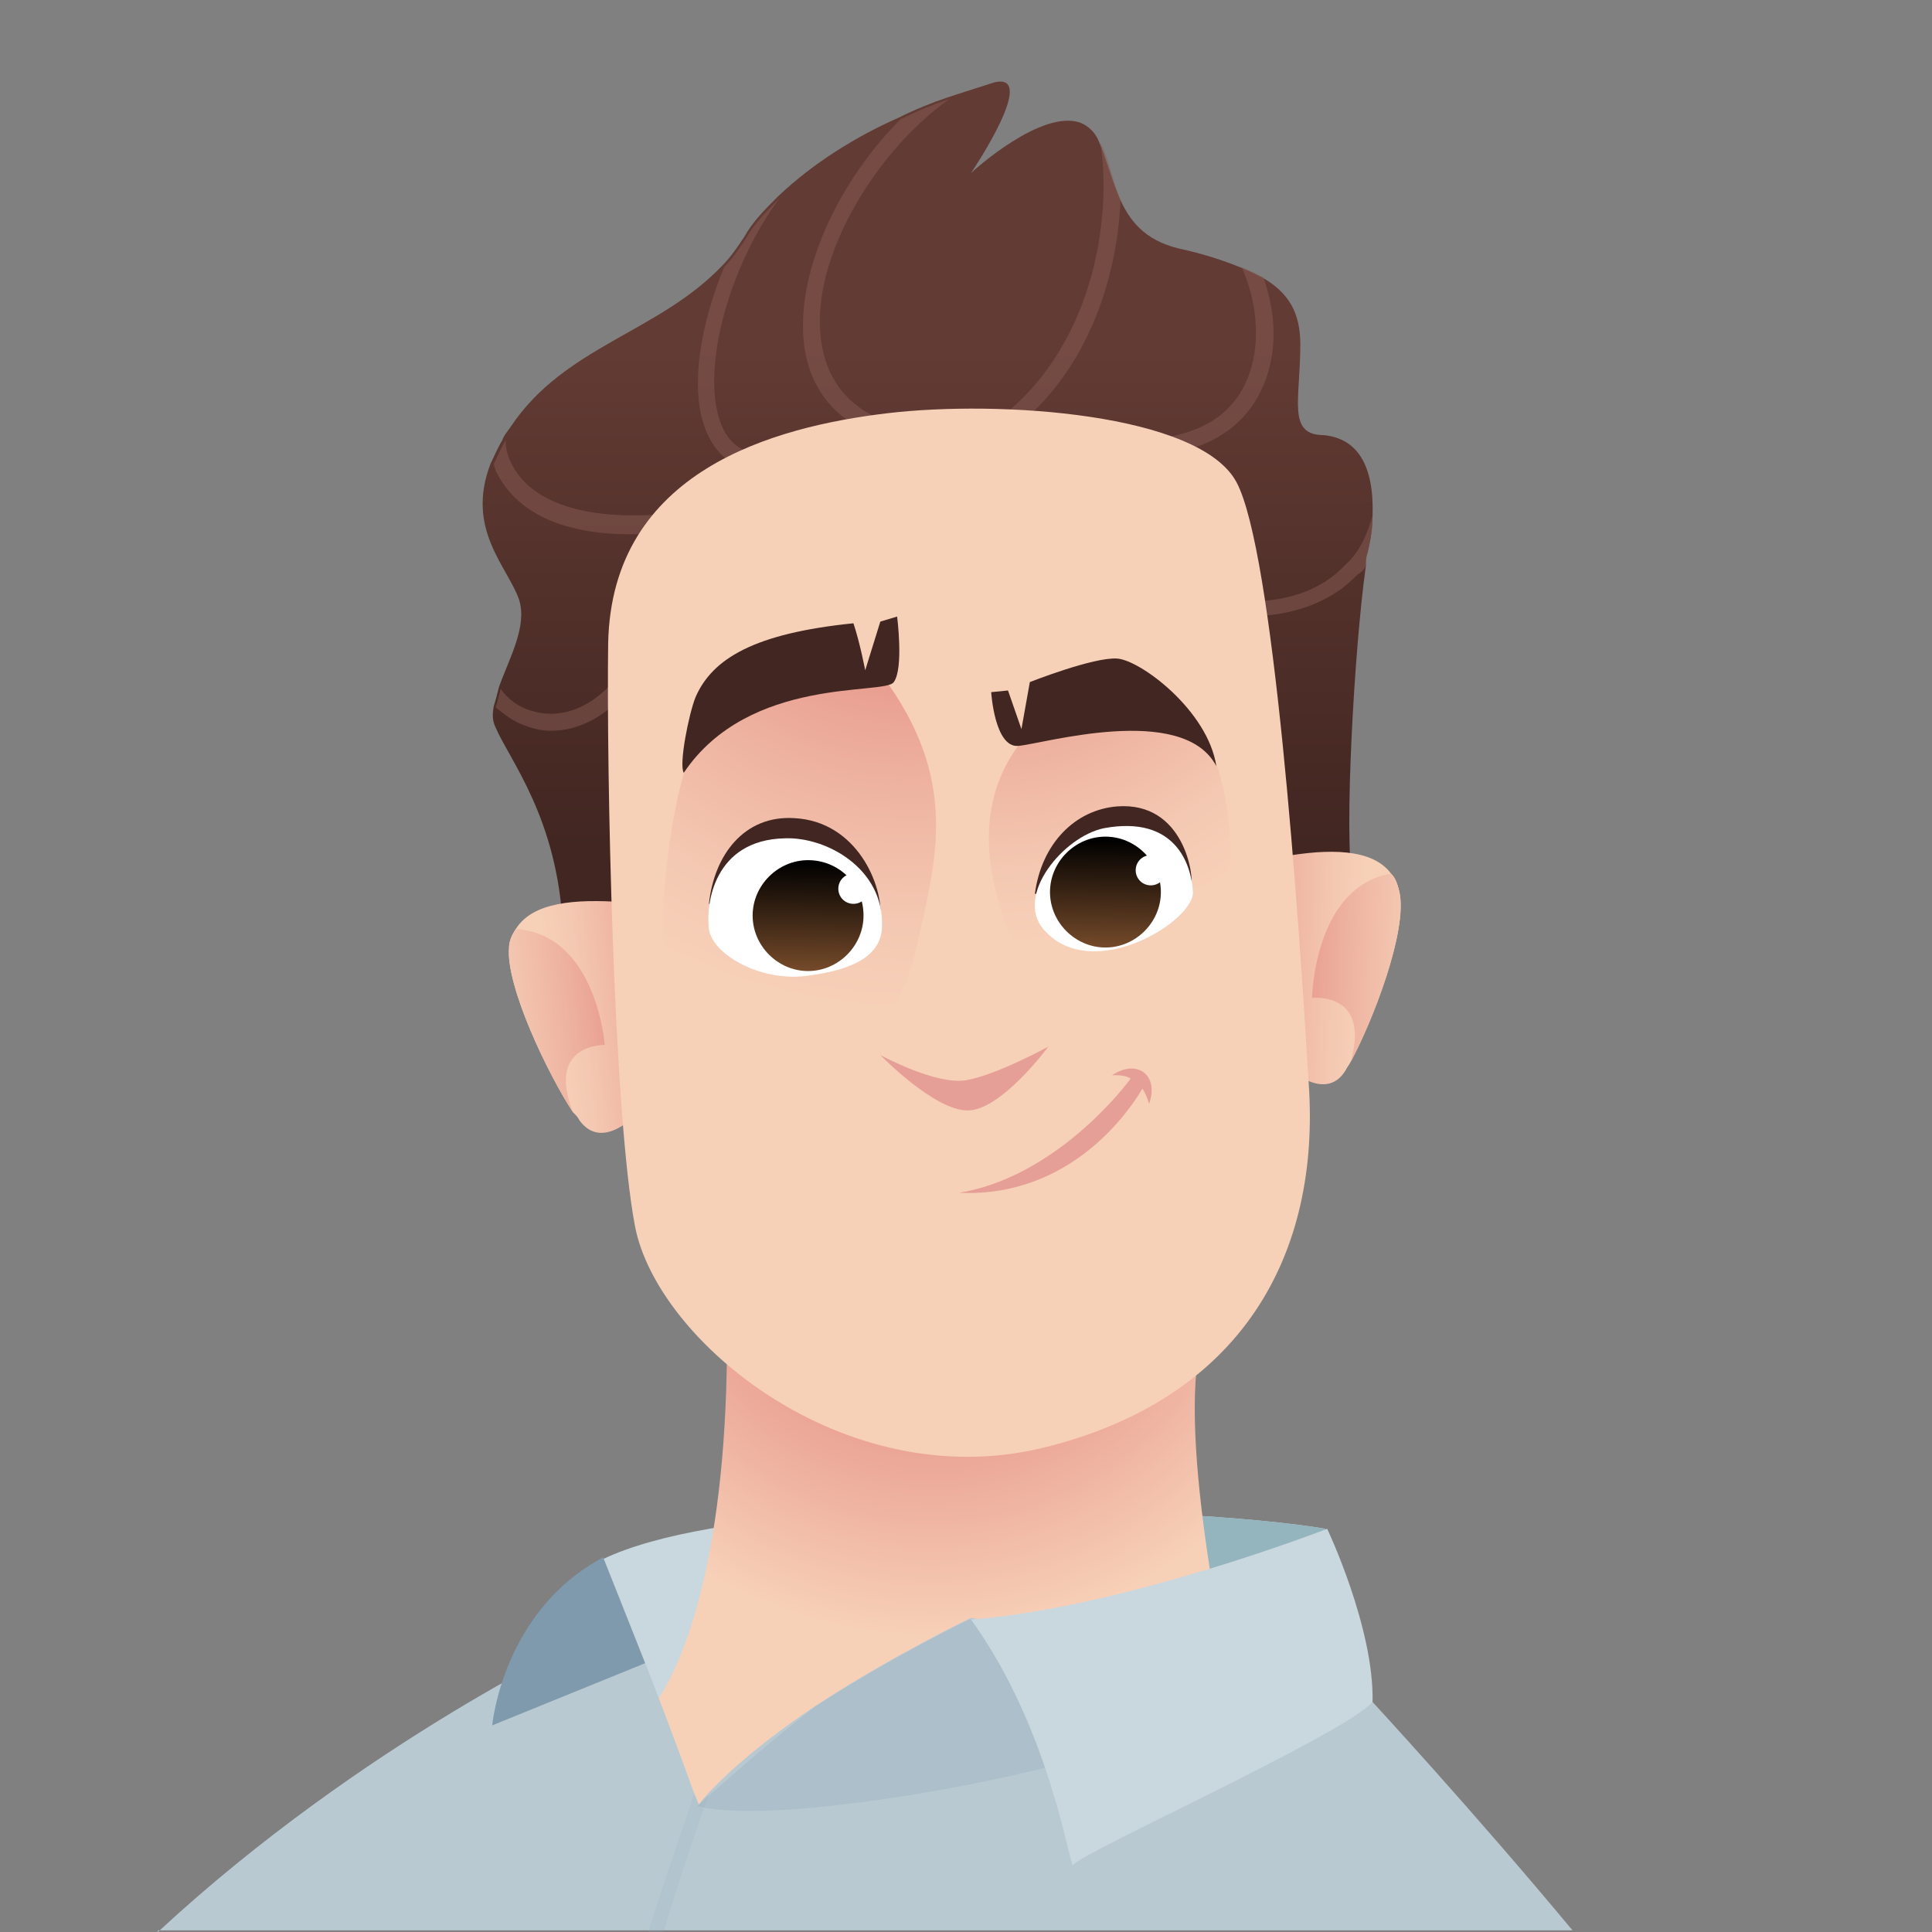 <svg width="115" height="115" viewBox="0 0 115 115" fill="none" xmlns="http://www.w3.org/2000/svg">
<rect x="0" y="0" width="115" height="115" fill="#808080" stroke="none"/>
<path d="M78.9 91C77.2 92.7 75.3 94.7 73.6 96.7C68.9 101.8 64.6 106.8 64.6 106.8L39.6 109.2L35.9 92.8C42.4 89.7 58.2 89.5 69 90.1C73.5 90.3 77.2 90.7 78.9 91Z" fill="#C8D8DE"/>
<path d="M78.9 91C77.2 92.7 75.3 94.7 73.6 96.7C71.3 95.6 69.2 93.5 69 90.1C73.5 90.3 77.2 90.7 78.9 91Z" fill="#94B4BE"/>
<path d="M43.2 75.9C43.7 89.2 41.6 97.4 39.2 101.1C36.8 104.8 40.5 110.7 50.2 110.7C60.7 110.7 73.7 102.2 73.7 102.2C73.7 102.2 70.3 87.7 71.3 80.9C72.4 74.1 43.2 75.9 43.2 75.9Z" fill="url(#paint0_radial_1125_43178)"/>
<path d="M81.7 30.7C81.7 31.4 81.6 32.1 81.4 32.9C81.3 33.2 81.3 33.4 81.3 33.7C80.6 38.7 80 49.7 80.5 52.4C80.6 53.1 77.6 53.7 73 54.1C68.4 54.5 61.4 30.5 55.3 30.7C48.9 30.9 43.5 55.2 39.1 55.2C35.7 55.2 33.5 55.2 33.5 55.2C33.2 48.7 30.3 45.2 29.5 43.3C29.3 42.9 29.3 42.5 29.4 42C29.5 41.7 29.6 41.3 29.7 40.9C30.3 39.2 31.4 37.3 30.9 35.7C30.2 33.7 27.7 31.5 29.2 27.6C29.4 27.2 29.6 26.7 29.9 26.2C30 25.9 30.2 25.7 30.4 25.4C33.6 20.6 39.2 19.8 43 15.8C43.5 15.3 43.9 14.7 44.3 14.1C44.8 13.2 45.5 12.5 46.3 11.7C48.4 9.7 51 8.1 53.5 7C54.5 6.5 55.5 6.1 56.4 5.8C57.6 5.4 58.6 5.1 59.2 4.9C61.8 4.3 58 10 57.8 10.3C58 10.1 62 6.5 64.3 7.3C64.8 7.5 65.2 7.9 65.4 8.4C65.8 9.3 66.1 10.5 66.6 11.7C67.2 13.1 68.1 14.3 70.2 14.8C71.6 15.1 72.8 15.5 73.8 15.9C74.3 16.1 74.7 16.3 75.1 16.5C76.7 17.4 77.4 18.6 77.4 20.5C77.4 23.8 76.6 25.9 78.8 25.9C80.8 26.1 81.8 27.7 81.7 30.7Z" fill="url(#paint1_linear_1125_43178)"/>
<path opacity="0.5" d="M37.1 41.4C35.8 42.8 34.3 43.5 32.8 43.5C32.3 43.5 31.8 43.4 31.3 43.2C30.6 43 30 42.5 29.5 42.1C29.6 41.8 29.7 41.4 29.8 41C30.2 41.6 30.9 42.1 31.6 42.3C33.2 42.8 34.9 42.3 36.4 40.7L37.1 41.4Z" fill="#895C54"/>
<path opacity="0.5" d="M39.7 31.7C38.9 31.8 38.2 31.8 37.5 31.8C32.1 31.8 30.2 29.5 29.5 28C29.5 27.9 29.4 27.8 29.4 27.6C29.6 27.2 29.8 26.7 30.1 26.2C30.1 26.7 30.2 27.1 30.4 27.5C31.5 29.9 34.8 31 39.6 30.6L39.7 31.7Z" fill="#895C54"/>
<path opacity="0.5" d="M45.1 27L44.9 28C43.4 27.8 42.4 26.8 41.9 25.3C41.1 22.9 41.7 19.3 43.1 15.9C43.6 15.4 44 14.8 44.4 14.2C44.9 13.3 45.6 12.6 46.4 11.8C43.5 15.7 41.8 21.6 42.8 24.9C43.2 26.2 44 26.9 45.1 27Z" fill="#895C54"/>
<path opacity="0.5" d="M48.8 19.1C48.8 21.1 49.4 23.7 52.5 25L52 25.9C49.2 24.7 47.7 22.4 47.8 19.1C47.9 15.1 50.3 10.4 53.6 7.1C54.6 6.6 55.6 6.2 56.5 5.9C52.3 8.9 48.8 14.6 48.8 19.1Z" fill="#895C54"/>
<path opacity="0.5" d="M66.7 11.9C66.5 16.6 64.7 22.5 59.7 26L59.1 25.2C65.1 20.9 66.2 13 65.5 8.5C66 9.4 66.2 10.7 66.7 11.9Z" fill="#895C54"/>
<path opacity="0.5" d="M75.6 21.7C75.2 23.5 73.8 26.6 68.9 27.1L68.8 26.1C72.9 25.7 74.2 23.3 74.6 21.4C75 19.5 74.6 17.4 73.9 15.9C74.4 16.1 74.8 16.3 75.2 16.5C75.8 18.2 76 20 75.6 21.7Z" fill="#895C54"/>
<path opacity="0.5" d="M81.7 30.7C81.7 31.4 81.6 32.1 81.4 32.9C81.3 33.2 81.3 33.4 81.3 33.7C81.2 33.9 81 34.1 80.8 34.2C79.3 35.8 77 36.7 74.1 36.7C73.9 36.7 73.8 36.7 73.6 36.7V35.8C76.5 35.9 78.6 35.2 80.1 33.6C81 32.8 81.4 31.7 81.7 30.7Z" fill="#895C54"/>
<path d="M76.6 63.5C76.6 63.5 78.9 65.7 80.1 63.7C80.2 63.5 80.3 63.4 80.4 63.2C81.7 60.8 83.8 55.4 83.3 53.1C83.2 52.7 83.1 52.3 82.8 52C81.7 50.5 79.1 50.5 76.3 51L76.6 63.5Z" fill="url(#paint2_linear_1125_43178)"/>
<path d="M78.1 59.4C78.1 59.4 81.6 59 80.4 63.2C81.7 60.8 83.8 55.4 83.3 53.1C83.2 52.7 83.1 52.3 82.8 52C78.2 52.8 78.1 59.4 78.1 59.4Z" fill="url(#paint3_linear_1125_43178)"/>
<path d="M38 66.2C38 66.2 35.9 68.6 34.5 66.7C34.4 66.5 34.3 66.4 34.1 66.2C32.6 63.9 30.1 58.7 30.3 56.4C30.3 56 30.5 55.6 30.7 55.3C31.7 53.7 34.2 53.5 37.1 53.7L38 66.2Z" fill="url(#paint4_linear_1125_43178)"/>
<path d="M36.2 38.3C36.1 45.8 36.5 66.2 37.8 73C39.1 79.8 50.2 89 62 86.2C74 83.3 78.6 74.6 77.9 64.5C77.3 54.3 75.8 32.8 73.6 28.7C71.4 24.6 59.5 23.8 52.8 24.6C46.1 25.4 36.4 28 36.2 38.3Z" fill="#F7D0B8"/>
<path d="M60.6 44.4C57.1 49.2 59.7 55.1 61.3 58.2C62.9 61.3 70.5 62.3 72.1 57.3C73.8 52.3 73.3 47.8 72.3 45.2C71.4 42.5 62.4 41.4 60.6 44.4Z" fill="url(#paint5_radial_1125_43178)"/>
<path d="M52.5 40.2C57.2 46.5 55.7 51.3 54.5 56.6C53.3 61.9 48.6 65.1 48.6 65.1C48.6 65.1 42.1 63.2 40.3 60.7C38.5 58.2 39.8 46.1 41.8 43.5C43.7 40.9 51.1 39.1 52.5 40.2Z" fill="url(#paint6_radial_1125_43178)"/>
<path d="M61.6 53.2C62 50.2 64 48.2 66.5 48C70.5 47.7 71.1 52.2 70.9 52.8C69.8 53.3 61.6 53.2 61.6 53.2Z" fill="#422621"/>
<path d="M62.1 55.3C60.4 53.3 63.3 49.8 65.7 49.3C70 48.5 70.9 51.5 71 53C71.3 54.7 65 58.7 62.1 55.3Z" fill="white"/>
<path d="M69.1 53.1C69.1 54.9 67.6 56.4 65.8 56.4C64 56.4 62.5 54.9 62.5 53.1C62.5 51.3 64 49.8 65.8 49.8C67.6 49.8 69.1 51.3 69.1 53.1Z" fill="url(#paint7_linear_1125_43178)"/>
<path d="M69.4 51.8C69.4 52.3 69 52.7 68.5 52.7C68 52.7 67.6 52.3 67.6 51.8C67.6 51.3 68 50.9 68.5 50.9C69 50.9 69.4 51.3 69.4 51.8Z" fill="white"/>
<path d="M42.2 53.8C42.5 50.9 44.3 48.5 47.3 48.7C51 48.9 52.6 52.7 52.4 54.7C50 55.2 42.2 53.8 42.2 53.8Z" fill="#422621"/>
<path d="M52.5 55.1C52.6 51.7 49.2 49.8 46.7 49.9C42.5 50 42 53.8 42.2 55.3C42.4 56.8 45.2 58.4 47.9 58.1C51.3 57.7 52.5 56.6 52.5 55.1Z" fill="white"/>
<path d="M51.4 54.5C51.4 56.3 49.9 57.8 48.1 57.8C46.3 57.8 44.8 56.3 44.8 54.5C44.8 52.7 46.3 51.2 48.1 51.2C49.9 51.2 51.4 52.6 51.4 54.5Z" fill="url(#paint8_linear_1125_43178)"/>
<path d="M51.7 52.9C51.7 53.4 51.3 53.8 50.8 53.8C50.3 53.8 49.9 53.4 49.9 52.9C49.9 52.4 50.3 52 50.8 52C51.3 52 51.7 52.4 51.7 52.9Z" fill="white"/>
<path d="M52.4 62.8C52.4 62.8 55.6 66.1 57.6 66.1C59.6 66.1 62.4 62.3 62.4 62.3C62.4 62.3 59.3 64 57.5 64.3C55.7 64.6 52.4 62.8 52.4 62.8Z" fill="#E59F96"/>
<path d="M66.2 64C66.6 64 67 64 67.3 64.2C66.5 65.3 62.5 70.1 57.1 71C63.8 71.3 67.3 66 68 64.8C68.2 65.1 68.3 65.4 68.4 65.7C69 64 67.7 63 66.2 64Z" fill="#E59F96"/>
<path d="M59 41.2C59 41.2 59.2 44.5 60.6 44.4C62 44.3 70.4 41.8 72.4 45.6C71.9 42.3 67.9 39.3 66.5 39.2C65.1 39.1 61.3 40.6 61.3 40.6L60.8 43.4L60 41.1L59 41.2Z" fill="#422621"/>
<path d="M53.4 36.7C53.4 36.7 53.8 39.8 53.2 40.6C52.7 41.4 44.6 40.2 40.7 46C40.4 45.5 41 42.5 41.4 41.5C42.4 39.2 44.9 37.7 50.8 37.1C51.2 38.3 51.5 39.9 51.5 39.9L52.4 37L53.4 36.7Z" fill="#422621"/>
<path d="M9.4 115C21.7 103.6 35.2 97.4 35.2 97.4L35.9 92.7C35.9 92.7 38.9 100 41.3 106.7C41.4 106.9 41.5 107.2 41.6 107.4C41.8 107.2 42 106.9 42.2 106.7C43.9 104.9 46.2 103.1 48.6 101.5C53.2 98.5 57.8 96.3 57.8 96.3L64.5 97.7L81.6 101.2C81.6 101.2 87.7 107.8 93.6 114.9H9.4V115Z" fill="#B8C9D2"/>
<path opacity="0.2" d="M68.4 103C66.3 105 46.6 108.9 41.5 107.5C44.1 105.2 46.4 103.2 48.5 101.6C53.1 98.6 57.7 96.4 57.7 96.4L64.4 97.8C67.1 99.7 69.5 102 68.4 103Z" fill="#7F9AAD"/>
<path d="M35.9 92.7C29.9 95.9 29.3 102.7 29.3 102.7L38.4 99L35.9 92.7Z" fill="#7F9AAD"/>
<g opacity="0.5">
<path opacity="0.3" d="M42.2 106.8C41.2 109.6 40.3 112.3 39.5 115H38.6C39.4 112.3 40.4 109.6 41.3 106.8C41.4 107 41.5 107.3 41.6 107.5C41.7 107.2 41.9 107 42.2 106.8Z" fill="#8DA6B6"/>
</g>
<path d="M57.8 96.4C62.7 103.2 63.7 111.6 63.9 111C64.1 110.4 80.1 103.2 81.7 101.3C81.8 96.9 79 91 79 91C79 91 66.9 95.7 57.8 96.4Z" fill="#C8D8DE"/>
<path d="M36 62.2C36 62.2 32.5 62.1 34.1 66.2C32.6 63.9 30.1 58.7 30.3 56.4C30.3 56 30.5 55.6 30.7 55.3C35.5 55.6 36 62.2 36 62.2Z" fill="url(#paint9_linear_1125_43178)"/>
<defs>
<radialGradient id="paint0_radial_1125_43178" cx="0" cy="0" r="1" gradientUnits="userSpaceOnUse" gradientTransform="translate(55.488 71.93) scale(28.61 28.61)">
<stop stop-color="#DB6D6A"/>
<stop offset="0.06" stop-color="#DD746F"/>
<stop offset="0.89" stop-color="#F7D0B8"/>
</radialGradient>
<linearGradient id="paint1_linear_1125_43178" x1="55.253" y1="50.33" x2="55.253" y2="20.75" gradientUnits="userSpaceOnUse">
<stop stop-color="#422621"/>
<stop offset="1" stop-color="#623B34"/>
</linearGradient>
<linearGradient id="paint2_linear_1125_43178" x1="69.663" y1="57.424" x2="85.506" y2="57.813" gradientUnits="userSpaceOnUse">
<stop stop-color="#DB6D6A"/>
<stop offset="0.2" stop-color="#E59186"/>
<stop offset="0.43" stop-color="#EEB3A1"/>
<stop offset="0.61" stop-color="#F4C8B2"/>
<stop offset="0.73" stop-color="#F7D0B8"/>
</linearGradient>
<linearGradient id="paint3_linear_1125_43178" x1="72.551" y1="57.4" x2="90.506" y2="57.836" gradientUnits="userSpaceOnUse">
<stop stop-color="#DB6D6A"/>
<stop offset="0.2" stop-color="#E59186"/>
<stop offset="0.43" stop-color="#EEB3A1"/>
<stop offset="0.61" stop-color="#F4C8B2"/>
<stop offset="0.73" stop-color="#F7D0B8"/>
</linearGradient>
<linearGradient id="paint4_linear_1125_43178" x1="44.27" y1="59.52" x2="28.52" y2="61.28" gradientUnits="userSpaceOnUse">
<stop stop-color="#DB6D6A"/>
<stop offset="0.2" stop-color="#E59186"/>
<stop offset="0.43" stop-color="#EEB3A1"/>
<stop offset="0.61" stop-color="#F4C8B2"/>
<stop offset="0.73" stop-color="#F7D0B8"/>
</linearGradient>
<radialGradient id="paint5_radial_1125_43178" cx="0" cy="0" r="1" gradientUnits="userSpaceOnUse" gradientTransform="translate(58.75 29.4) scale(30.22 30.22)">
<stop stop-color="#DB6D6A"/>
<stop offset="0.24" stop-color="#E59186"/>
<stop offset="0.52" stop-color="#EEB3A1"/>
<stop offset="0.74" stop-color="#F4C8B2"/>
<stop offset="0.89" stop-color="#F7D0B8"/>
</radialGradient>
<radialGradient id="paint6_radial_1125_43178" cx="0" cy="0" r="1" gradientUnits="userSpaceOnUse" gradientTransform="translate(54.23 28.08) scale(36.08 36.08)">
<stop stop-color="#DB6D6A"/>
<stop offset="0.24" stop-color="#E59186"/>
<stop offset="0.52" stop-color="#EEB3A1"/>
<stop offset="0.74" stop-color="#F4C8B2"/>
<stop offset="0.89" stop-color="#F7D0B8"/>
</radialGradient>
<linearGradient id="paint7_linear_1125_43178" x1="65.818" y1="49.97" x2="65.738" y2="56.6" gradientUnits="userSpaceOnUse">
<stop/>
<stop offset="1" stop-color="#784C2B"/>
</linearGradient>
<linearGradient id="paint8_linear_1125_43178" x1="48.113" y1="51.33" x2="48.043" y2="57.96" gradientUnits="userSpaceOnUse">
<stop/>
<stop offset="1" stop-color="#784C2B"/>
</linearGradient>
<linearGradient id="paint9_linear_1125_43178" x1="41.379" y1="59.733" x2="23.539" y2="61.713" gradientUnits="userSpaceOnUse">
<stop stop-color="#DB6D6A"/>
<stop offset="0.2" stop-color="#E59186"/>
<stop offset="0.43" stop-color="#EEB3A1"/>
<stop offset="0.61" stop-color="#F4C8B2"/>
<stop offset="0.73" stop-color="#F7D0B8"/>
</linearGradient>
</defs>
</svg>
